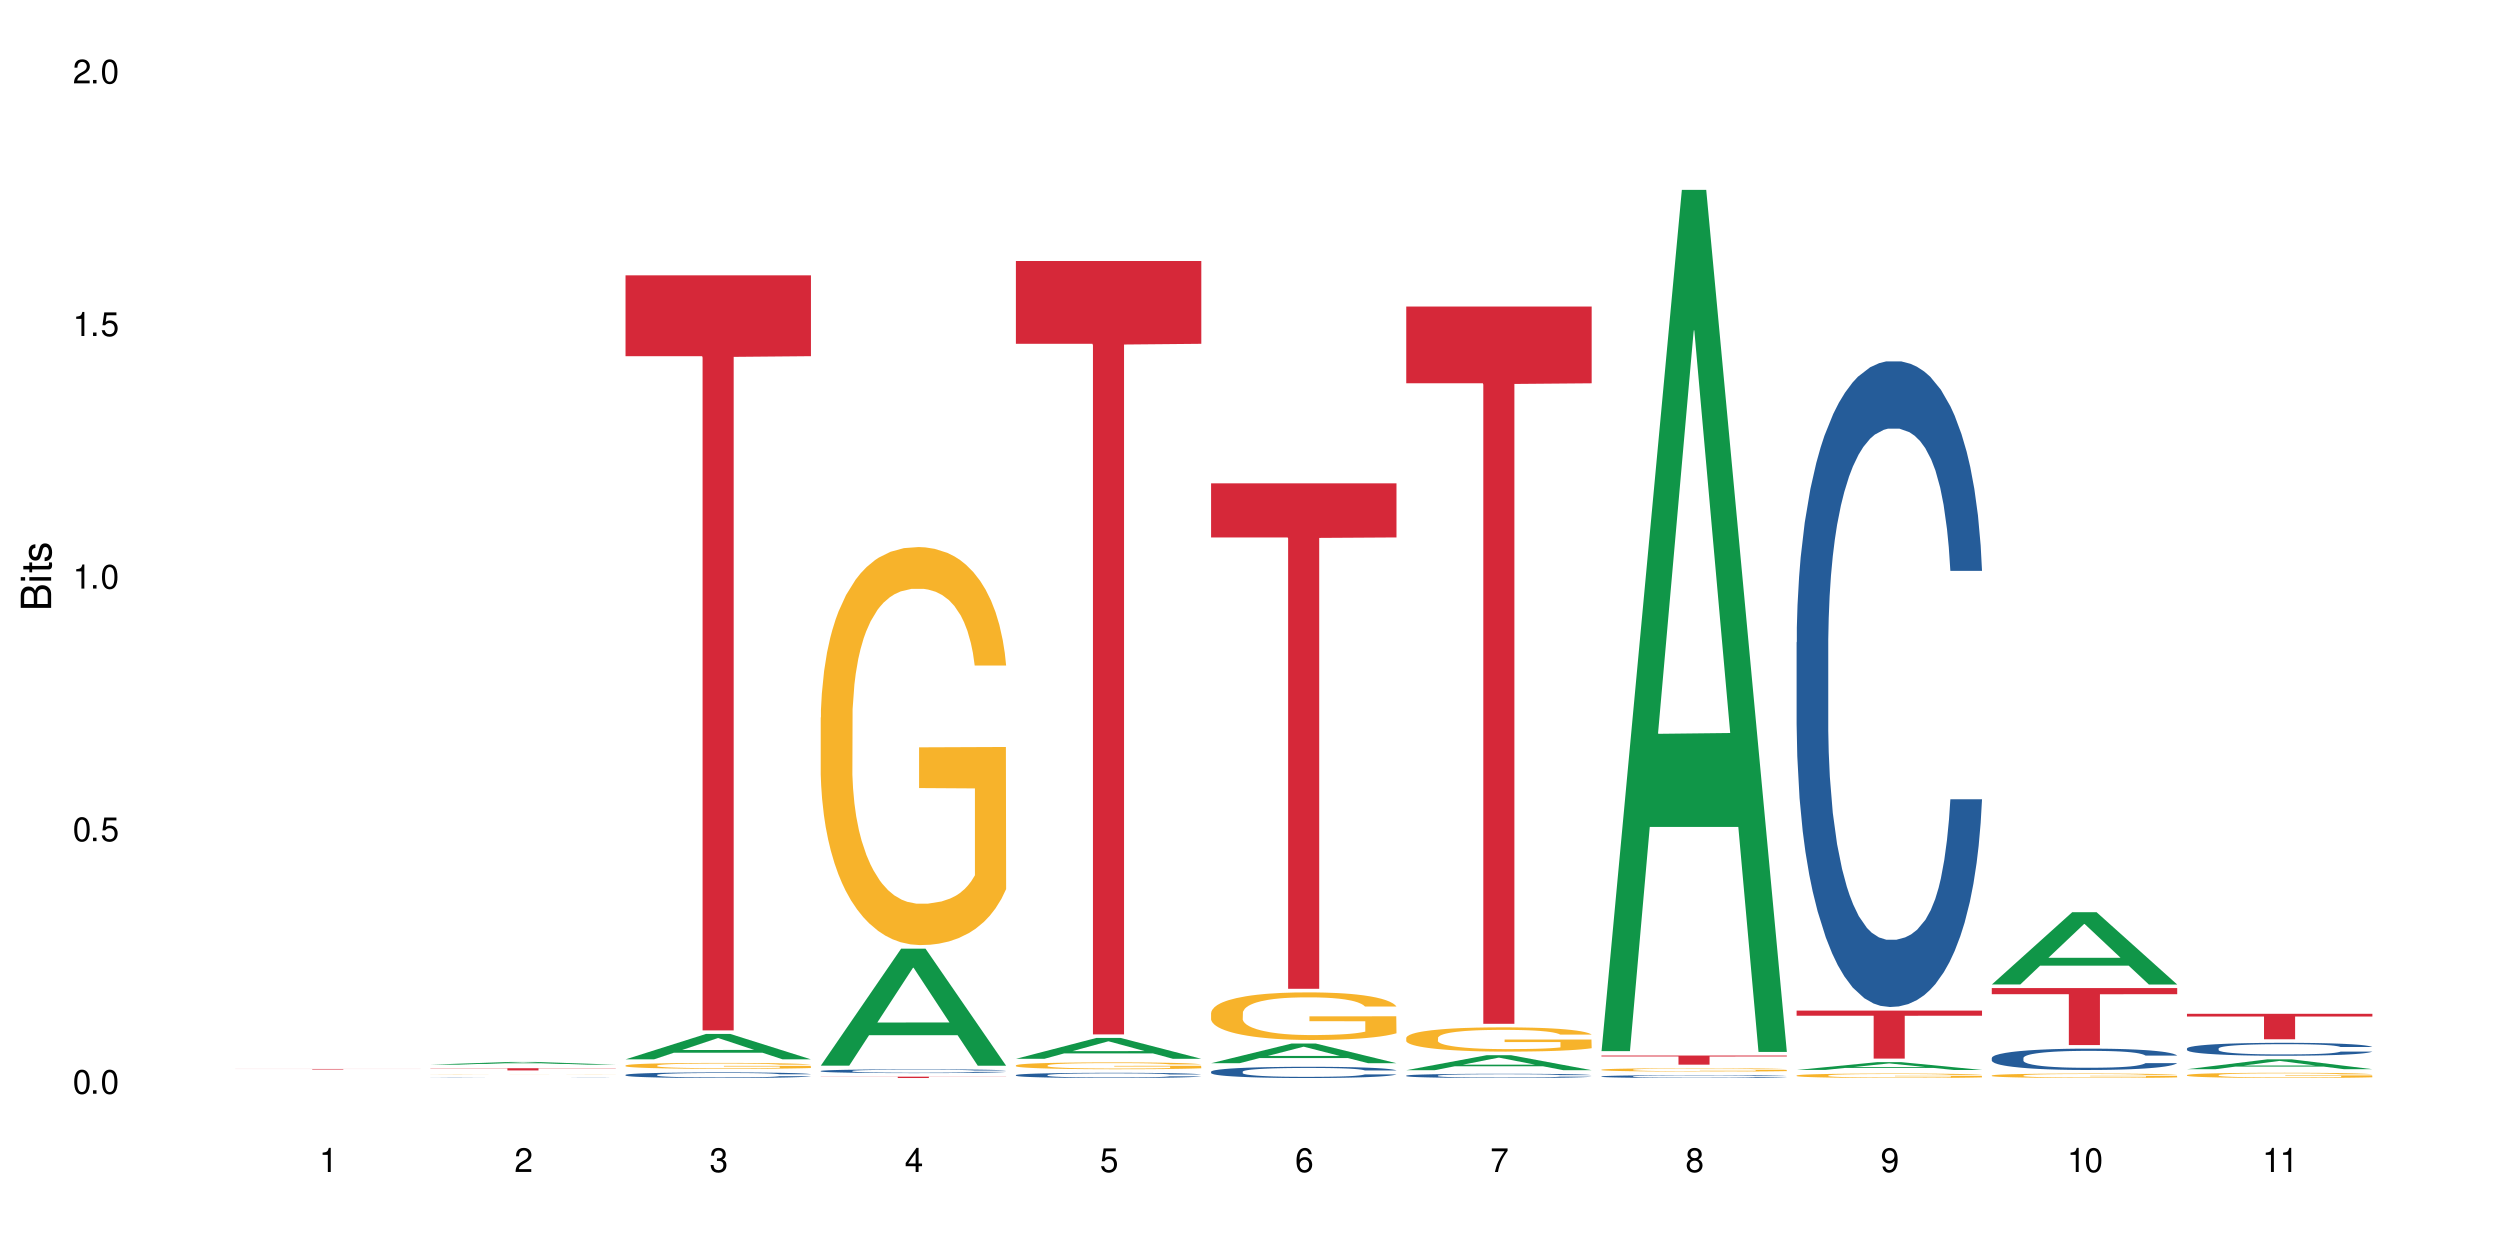 <?xml version="1.0" encoding="UTF-8"?>
<svg xmlns="http://www.w3.org/2000/svg" xmlns:xlink="http://www.w3.org/1999/xlink" width="720" height="360" viewBox="0 0 720 360">
<defs>
<g>
<g id="glyph-0-0">
</g>
<g id="glyph-0-1">
<path d="M 2.641 -6.938 C 2 -6.938 1.422 -6.656 1.078 -6.172 C 0.641 -5.562 0.406 -4.641 0.406 -3.359 C 0.406 -1.016 1.188 0.219 2.641 0.219 C 4.078 0.219 4.859 -1.016 4.859 -3.297 C 4.859 -4.641 4.656 -5.547 4.203 -6.172 C 3.844 -6.656 3.281 -6.938 2.641 -6.938 Z M 2.641 -6.188 C 3.547 -6.188 4 -5.25 4 -3.375 C 4 -1.406 3.562 -0.484 2.625 -0.484 C 1.734 -0.484 1.281 -1.438 1.281 -3.344 C 1.281 -5.25 1.734 -6.188 2.641 -6.188 Z M 2.641 -6.188 "/>
</g>
<g id="glyph-0-2">
<path d="M 1.828 -1 L 0.828 -1 L 0.828 0 L 1.828 0 Z M 1.828 -1 "/>
</g>
<g id="glyph-0-3">
<path d="M 4.562 -6.797 L 1.062 -6.797 L 0.547 -3.094 L 1.328 -3.094 C 1.719 -3.562 2.047 -3.734 2.578 -3.734 C 3.484 -3.734 4.062 -3.109 4.062 -2.094 C 4.062 -1.125 3.484 -0.531 2.578 -0.531 C 1.828 -0.531 1.375 -0.906 1.188 -1.672 L 0.328 -1.672 C 0.453 -1.109 0.547 -0.844 0.75 -0.594 C 1.125 -0.078 1.828 0.219 2.594 0.219 C 3.969 0.219 4.922 -0.781 4.922 -2.219 C 4.922 -3.562 4.031 -4.484 2.719 -4.484 C 2.25 -4.484 1.859 -4.359 1.469 -4.062 L 1.734 -5.969 L 4.562 -5.969 Z M 4.562 -6.797 "/>
</g>
<g id="glyph-0-4">
<path d="M 2.484 -4.938 L 2.484 0 L 3.328 0 L 3.328 -6.938 L 2.766 -6.938 C 2.469 -5.875 2.281 -5.734 0.984 -5.562 L 0.984 -4.938 Z M 2.484 -4.938 "/>
</g>
<g id="glyph-0-5">
<path d="M 4.859 -0.828 L 1.281 -0.828 C 1.359 -1.406 1.672 -1.781 2.5 -2.281 L 3.469 -2.828 C 4.406 -3.344 4.906 -4.062 4.906 -4.906 C 4.906 -5.484 4.672 -6.031 4.266 -6.406 C 3.859 -6.766 3.375 -6.938 2.719 -6.938 C 1.859 -6.938 1.219 -6.625 0.844 -6.031 C 0.609 -5.672 0.5 -5.234 0.484 -4.531 L 1.328 -4.531 C 1.359 -5.016 1.406 -5.281 1.531 -5.516 C 1.75 -5.938 2.188 -6.203 2.703 -6.203 C 3.469 -6.203 4.031 -5.641 4.031 -4.891 C 4.031 -4.344 3.719 -3.859 3.125 -3.516 L 2.234 -3 C 0.812 -2.172 0.406 -1.531 0.328 -0.016 L 4.859 -0.016 Z M 4.859 -0.828 "/>
</g>
<g id="glyph-0-6">
<path d="M 2.125 -3.188 L 2.578 -3.188 C 3.5 -3.188 3.984 -2.766 3.984 -1.922 C 3.984 -1.062 3.469 -0.531 2.594 -0.531 C 1.656 -0.531 1.203 -1 1.156 -2.016 L 0.312 -2.016 C 0.344 -1.453 0.438 -1.094 0.609 -0.781 C 0.953 -0.109 1.625 0.219 2.547 0.219 C 3.953 0.219 4.859 -0.625 4.859 -1.938 C 4.859 -2.828 4.516 -3.297 3.703 -3.594 C 4.344 -3.844 4.656 -4.328 4.656 -5.031 C 4.656 -6.219 3.875 -6.938 2.578 -6.938 C 1.203 -6.938 0.484 -6.172 0.453 -4.703 L 1.297 -4.703 C 1.312 -5.125 1.344 -5.359 1.453 -5.578 C 1.641 -5.969 2.062 -6.203 2.594 -6.203 C 3.344 -6.203 3.797 -5.75 3.797 -5 C 3.797 -4.516 3.609 -4.219 3.25 -4.047 C 3.016 -3.953 2.703 -3.922 2.125 -3.906 Z M 2.125 -3.188 "/>
</g>
<g id="glyph-0-7">
<path d="M 3.141 -1.672 L 3.141 0 L 3.984 0 L 3.984 -1.672 L 4.984 -1.672 L 4.984 -2.438 L 3.984 -2.438 L 3.984 -6.938 L 3.359 -6.938 L 0.266 -2.578 L 0.266 -1.672 Z M 3.141 -2.438 L 1 -2.438 L 3.141 -5.5 Z M 3.141 -2.438 "/>
</g>
<g id="glyph-0-8">
<path d="M 4.781 -5.125 C 4.609 -6.266 3.891 -6.938 2.844 -6.938 C 2.094 -6.938 1.422 -6.578 1.031 -5.953 C 0.594 -5.266 0.406 -4.422 0.406 -3.172 C 0.406 -2 0.578 -1.25 0.984 -0.641 C 1.359 -0.078 1.953 0.219 2.703 0.219 C 3.984 0.219 4.922 -0.75 4.922 -2.094 C 4.922 -3.375 4.062 -4.281 2.844 -4.281 C 2.172 -4.281 1.641 -4.031 1.281 -3.516 C 1.281 -5.234 1.828 -6.188 2.797 -6.188 C 3.391 -6.188 3.797 -5.797 3.938 -5.125 Z M 2.734 -3.531 C 3.547 -3.531 4.062 -2.953 4.062 -2.031 C 4.062 -1.156 3.484 -0.531 2.703 -0.531 C 1.922 -0.531 1.328 -1.188 1.328 -2.078 C 1.328 -2.938 1.906 -3.531 2.734 -3.531 Z M 2.734 -3.531 "/>
</g>
<g id="glyph-0-9">
<path d="M 4.984 -6.797 L 0.438 -6.797 L 0.438 -5.969 L 4.109 -5.969 C 2.5 -3.656 1.828 -2.234 1.328 0 L 2.219 0 C 2.594 -2.172 3.453 -4.047 4.984 -6.094 Z M 4.984 -6.797 "/>
</g>
<g id="glyph-0-10">
<path d="M 3.75 -3.656 C 4.469 -4.094 4.688 -4.438 4.688 -5.078 C 4.688 -6.172 3.844 -6.938 2.641 -6.938 C 1.438 -6.938 0.594 -6.172 0.594 -5.094 C 0.594 -4.438 0.812 -4.094 1.516 -3.656 C 0.734 -3.266 0.359 -2.703 0.359 -1.922 C 0.359 -0.656 1.281 0.219 2.641 0.219 C 3.984 0.219 4.922 -0.656 4.922 -1.922 C 4.922 -2.703 4.531 -3.266 3.75 -3.656 Z M 2.641 -6.188 C 3.359 -6.188 3.812 -5.75 3.812 -5.062 C 3.812 -4.406 3.344 -3.984 2.641 -3.984 C 1.922 -3.984 1.453 -4.406 1.453 -5.078 C 1.453 -5.75 1.922 -6.188 2.641 -6.188 Z M 2.641 -3.266 C 3.484 -3.266 4.062 -2.719 4.062 -1.906 C 4.062 -1.078 3.484 -0.531 2.625 -0.531 C 1.797 -0.531 1.219 -1.094 1.219 -1.906 C 1.219 -2.719 1.781 -3.266 2.641 -3.266 Z M 2.641 -3.266 "/>
</g>
<g id="glyph-0-11">
<path d="M 0.516 -1.578 C 0.672 -0.453 1.406 0.219 2.438 0.219 C 3.188 0.219 3.859 -0.141 4.266 -0.766 C 4.688 -1.453 4.891 -2.297 4.891 -3.547 C 4.891 -4.719 4.703 -5.453 4.312 -6.078 C 3.938 -6.641 3.344 -6.938 2.594 -6.938 C 1.297 -6.938 0.359 -5.969 0.359 -4.625 C 0.359 -3.344 1.234 -2.453 2.453 -2.453 C 3.094 -2.453 3.578 -2.672 4.016 -3.203 C 4 -1.484 3.469 -0.531 2.5 -0.531 C 1.906 -0.531 1.484 -0.906 1.359 -1.578 Z M 2.578 -6.203 C 3.375 -6.203 3.969 -5.531 3.969 -4.641 C 3.969 -3.797 3.391 -3.188 2.547 -3.188 C 1.734 -3.188 1.234 -3.766 1.234 -4.688 C 1.234 -5.562 1.797 -6.203 2.578 -6.203 Z M 2.578 -6.203 "/>
</g>
<g id="glyph-1-0">
</g>
<g id="glyph-1-1">
<path d="M 0 -0.953 L 0 -4.891 C 0 -5.719 -0.234 -6.344 -0.734 -6.797 C -1.188 -7.234 -1.812 -7.469 -2.5 -7.469 C -3.547 -7.469 -4.188 -7 -4.625 -5.875 C -4.984 -6.688 -5.625 -7.094 -6.531 -7.094 C -7.172 -7.094 -7.734 -6.859 -8.141 -6.391 C -8.562 -5.922 -8.75 -5.344 -8.75 -4.5 L -8.75 -0.953 Z M -4.984 -2.062 L -7.766 -2.062 L -7.766 -4.219 C -7.766 -4.844 -7.688 -5.203 -7.453 -5.5 C -7.219 -5.812 -6.859 -5.969 -6.375 -5.969 C -5.891 -5.969 -5.531 -5.812 -5.297 -5.5 C -5.062 -5.203 -4.984 -4.844 -4.984 -4.219 Z M -0.984 -2.062 L -4 -2.062 L -4 -4.781 C -4 -5.766 -3.438 -6.359 -2.484 -6.359 C -1.547 -6.359 -0.984 -5.766 -0.984 -4.781 Z M -0.984 -2.062 "/>
</g>
<g id="glyph-1-2">
<path d="M -6.281 -1.797 L -6.281 -0.797 L 0 -0.797 L 0 -1.797 Z M -8.75 -1.797 L -8.75 -0.797 L -7.484 -0.797 L -7.484 -1.797 Z M -8.75 -1.797 "/>
</g>
<g id="glyph-1-3">
<path d="M -6.281 -3.047 L -6.281 -2.016 L -8.016 -2.016 L -8.016 -1.016 L -6.281 -1.016 L -6.281 -0.172 L -5.469 -0.172 L -5.469 -1.016 L -0.719 -1.016 C -0.078 -1.016 0.281 -1.453 0.281 -2.234 C 0.281 -2.5 0.25 -2.719 0.188 -3.047 L -0.641 -3.047 C -0.609 -2.906 -0.594 -2.766 -0.594 -2.562 C -0.594 -2.141 -0.719 -2.016 -1.156 -2.016 L -5.469 -2.016 L -5.469 -3.047 Z M -6.281 -3.047 "/>
</g>
<g id="glyph-1-4">
<path d="M -4.531 -5.25 C -5.766 -5.25 -6.469 -4.422 -6.469 -2.969 C -6.469 -1.516 -5.719 -0.562 -4.547 -0.562 C -3.562 -0.562 -3.094 -1.062 -2.734 -2.562 L -2.516 -3.484 C -2.344 -4.188 -2.094 -4.469 -1.641 -4.469 C -1.047 -4.469 -0.641 -3.875 -0.641 -3 C -0.641 -2.453 -0.797 -2 -1.062 -1.75 C -1.25 -1.594 -1.422 -1.531 -1.875 -1.469 L -1.875 -0.406 C -0.422 -0.453 0.281 -1.266 0.281 -2.922 C 0.281 -4.5 -0.5 -5.516 -1.719 -5.516 C -2.656 -5.516 -3.172 -4.984 -3.469 -3.734 L -3.703 -2.766 C -3.891 -1.953 -4.156 -1.609 -4.594 -1.609 C -5.188 -1.609 -5.547 -2.125 -5.547 -2.938 C -5.547 -3.75 -5.203 -4.172 -4.531 -4.203 Z M -4.531 -5.25 "/>
</g>
</g>
</defs>
<rect x="-72" y="-36" width="864" height="432" fill="rgb(100%, 100%, 100%)" fill-opacity="1"/>
<path fill-rule="nonzero" fill="rgb(83.922%, 15.686%, 22.353%)" fill-opacity="1" d="M 67.73 307.859 L 121.133 307.859 L 121.133 307.875 L 98.875 307.875 L 98.875 308.016 L 89.922 308.016 L 89.922 307.875 L 67.73 307.875 Z M 67.73 307.859 "/>
<path fill-rule="nonzero" fill="rgb(6.275%, 58.824%, 28.235%)" fill-opacity="1" d="M 123.941 306.621 L 124 306.621 L 147.105 305.832 L 154.125 305.832 L 177.344 306.621 L 169.184 306.621 L 163.367 306.418 L 137.863 306.418 L 132.156 306.621 L 123.941 306.621 L 140.316 306.332 L 161.027 306.332 L 150.699 305.961 L 150.586 305.961 L 150.473 305.965 L 140.258 306.332 L 140.316 306.332 Z M 123.941 306.621 "/>
<path fill-rule="nonzero" fill="rgb(14.51%, 36.078%, 60%)" fill-opacity="1" d="M 123.941 310.434 L 124.008 310.434 L 124.008 310.43 L 124.203 310.43 L 124.66 310.426 L 125.113 310.426 L 126.285 310.422 L 127.914 310.418 L 129.609 310.414 L 131.953 310.414 L 134.492 310.41 L 136.121 310.41 L 137.879 310.406 L 165.492 310.406 L 168.227 310.41 L 171.418 310.41 L 172.914 310.414 L 173.957 310.414 L 175.129 310.418 L 176.172 310.422 L 176.953 310.422 L 177.344 310.426 L 168.227 310.426 L 167.77 310.422 L 167.25 310.422 L 166.273 310.418 L 165.297 310.418 L 163.93 310.414 L 157.938 310.414 L 156.438 310.41 L 146.477 310.41 L 145.109 310.414 L 140.156 310.414 L 139.051 310.418 L 136.707 310.418 L 135.598 310.422 L 134.949 310.422 L 134.363 310.426 L 133.84 310.426 L 133.449 310.43 L 133.191 310.43 L 133.059 310.434 L 133.059 310.441 L 133.191 310.445 L 133.516 310.445 L 134.363 310.449 L 135.598 310.453 L 137.031 310.457 L 140.223 310.457 L 141.852 310.461 L 162.559 310.461 L 163.863 310.457 L 165.492 310.457 L 166.469 310.453 L 167.25 310.453 L 167.836 310.449 L 177.344 310.449 L 176.953 310.449 L 176.367 310.453 L 175.781 310.453 L 174.867 310.457 L 173.828 310.457 L 172.328 310.461 L 171.09 310.461 L 169.465 310.465 L 163.93 310.465 L 162.363 310.469 L 140.094 310.469 L 137.684 310.465 L 134.168 310.465 L 132.344 310.461 L 130 310.461 L 128.566 310.457 L 127.59 310.457 L 126.48 310.453 L 125.699 310.453 L 124.789 310.449 L 124.137 310.445 L 123.941 310.441 Z M 123.941 310.434 "/>
<path fill-rule="nonzero" fill="rgb(96.863%, 70.196%, 16.863%)" fill-opacity="1" d="M 123.941 309.34 L 124.008 309.34 L 124.27 309.336 L 124.918 309.332 L 125.766 309.328 L 126.676 309.328 L 127.266 309.324 L 129.086 309.324 L 131.234 309.32 L 133.973 309.316 L 137.164 309.316 L 139.57 309.312 L 164.125 309.312 L 165.816 309.316 L 169.855 309.316 L 171.418 309.32 L 172.98 309.32 L 174.281 309.324 L 175.391 309.324 L 176.367 309.328 L 176.953 309.328 L 177.344 309.332 L 168.293 309.332 L 167.77 309.328 L 167.184 309.328 L 166.207 309.324 L 164.254 309.324 L 162.43 309.32 L 140.941 309.32 L 140.289 309.324 L 137.031 309.324 L 136.316 309.328 L 135.402 309.328 L 134.754 309.332 L 134.035 309.332 L 133.645 309.336 L 133.125 309.34 L 133.059 309.348 L 133.254 309.352 L 133.645 309.355 L 134.168 309.355 L 134.949 309.359 L 135.73 309.359 L 137.098 309.363 L 139.18 309.363 L 140.941 309.367 L 143.348 309.367 L 145.109 309.371 L 162.887 309.371 L 163.992 309.367 L 168.355 309.367 L 168.355 309.352 L 152.27 309.352 L 152.27 309.344 L 177.277 309.344 L 177.344 309.367 L 175.977 309.371 L 172.656 309.371 L 170.961 309.375 L 160.867 309.375 L 158 309.379 L 146.93 309.379 L 144.652 309.375 L 137.879 309.375 L 136.188 309.371 L 132.668 309.371 L 131.105 309.367 L 129.023 309.367 L 127.914 309.363 L 126.871 309.363 L 126.09 309.359 L 125.375 309.359 L 124.855 309.355 L 124.332 309.352 L 124.074 309.352 L 123.941 309.348 Z M 123.941 309.34 "/>
<path fill-rule="nonzero" fill="rgb(83.922%, 15.686%, 22.353%)" fill-opacity="1" d="M 123.941 307.648 L 177.344 307.648 L 177.344 307.719 L 155.086 307.719 L 155.086 308.285 L 146.133 308.285 L 146.133 307.719 L 123.941 307.719 Z M 123.941 307.648 "/>
<path fill-rule="nonzero" fill="rgb(6.275%, 58.824%, 28.235%)" fill-opacity="1" d="M 180.152 305.086 L 180.211 305.078 L 203.316 297.777 L 210.336 297.777 L 233.555 305.094 L 225.395 305.094 L 219.578 303.184 L 194.074 303.184 L 188.371 305.086 L 180.152 305.086 L 196.527 302.395 L 217.238 302.387 L 206.91 298.973 L 206.797 298.965 L 206.684 298.988 L 196.473 302.387 L 196.527 302.395 Z M 180.152 305.086 "/>
<path fill-rule="nonzero" fill="rgb(14.51%, 36.078%, 60%)" fill-opacity="1" d="M 180.152 309.555 L 180.219 309.555 L 180.219 309.52 L 180.414 309.465 L 180.871 309.391 L 181.324 309.344 L 182.5 309.258 L 184.125 309.172 L 185.82 309.105 L 187.059 309.07 L 188.164 309.039 L 190.703 308.984 L 192.332 308.957 L 194.09 308.93 L 196.238 308.906 L 197.801 308.891 L 201.32 308.867 L 203.922 308.859 L 205.941 308.852 L 210.305 308.852 L 212.91 308.859 L 214.801 308.867 L 216.883 308.879 L 218.641 308.891 L 221.703 308.926 L 224.438 308.965 L 225.676 308.988 L 227.629 309.035 L 229.125 309.078 L 230.168 309.117 L 231.34 309.172 L 232.383 309.238 L 233.164 309.312 L 233.555 309.379 L 224.438 309.379 L 223.98 309.32 L 223.461 309.273 L 222.484 309.211 L 221.508 309.168 L 220.141 309.125 L 218.902 309.098 L 217.207 309.07 L 215.711 309.051 L 214.148 309.039 L 212.648 309.031 L 209.785 309.023 L 205.227 309.023 L 202.688 309.035 L 201.32 309.047 L 199.363 309.066 L 197.996 309.086 L 196.371 309.117 L 195.262 309.141 L 193.895 309.18 L 192.918 309.215 L 191.812 309.262 L 191.16 309.301 L 190.574 309.34 L 190.051 309.391 L 189.66 309.441 L 189.402 309.496 L 189.27 309.551 L 189.27 309.777 L 189.402 309.832 L 189.727 309.895 L 190.574 309.984 L 191.812 310.062 L 193.242 310.125 L 194.609 310.168 L 195.395 310.188 L 196.434 310.211 L 198.062 310.242 L 200.406 310.27 L 201.773 310.281 L 203.859 310.293 L 206.008 310.301 L 208.875 310.301 L 211.414 310.293 L 213.105 310.289 L 214.863 310.277 L 217.273 310.25 L 218.773 310.227 L 220.074 310.199 L 221.051 310.172 L 221.703 310.148 L 222.68 310.102 L 223.461 310.051 L 224.047 310 L 224.438 309.949 L 233.555 309.949 L 233.164 310.008 L 232.578 310.066 L 231.992 310.109 L 231.082 310.16 L 230.039 310.207 L 228.539 310.258 L 227.305 310.293 L 225.676 310.328 L 224.176 310.355 L 222.551 310.383 L 220.141 310.41 L 218.578 310.426 L 216.883 310.441 L 214.863 310.453 L 212.324 310.461 L 209.59 310.469 L 207.051 310.469 L 204.316 310.465 L 202.297 310.461 L 199.625 310.445 L 196.305 310.422 L 193.895 310.391 L 192.008 310.363 L 190.379 310.336 L 188.555 310.293 L 186.211 310.23 L 184.777 310.18 L 183.801 310.137 L 182.695 310.082 L 181.914 310.027 L 181 309.945 L 180.348 309.84 L 180.152 309.762 Z M 180.152 309.555 "/>
<path fill-rule="nonzero" fill="rgb(96.863%, 70.196%, 16.863%)" fill-opacity="1" d="M 180.152 306.852 L 180.219 306.848 L 180.219 306.816 L 180.48 306.746 L 181.129 306.652 L 181.977 306.57 L 182.891 306.508 L 183.477 306.477 L 184.453 306.43 L 185.297 306.395 L 187.449 306.324 L 190.184 306.262 L 191.68 306.23 L 193.375 306.207 L 195.785 306.176 L 196.891 306.164 L 200.277 306.141 L 204.121 306.125 L 208.352 306.121 L 210.305 306.121 L 212.977 306.129 L 216.621 306.145 L 218.707 306.16 L 220.336 306.176 L 222.027 306.195 L 224.113 306.227 L 226.066 306.266 L 227.629 306.301 L 229.191 306.348 L 230.492 306.398 L 231.602 306.453 L 232.578 306.52 L 233.164 306.574 L 233.555 306.629 L 224.504 306.629 L 223.98 306.574 L 223.395 306.531 L 222.418 306.48 L 221.441 306.441 L 220.465 306.414 L 218.641 306.371 L 217.078 306.348 L 215.125 306.324 L 213.238 306.312 L 211.086 306.301 L 206.332 306.301 L 203.207 306.309 L 201.383 306.324 L 200.082 306.336 L 198.258 306.359 L 197.152 306.379 L 196.5 306.391 L 194.547 306.438 L 193.242 306.48 L 192.527 306.512 L 191.617 306.559 L 190.965 306.602 L 190.246 306.664 L 189.855 306.707 L 189.336 306.816 L 189.27 307.094 L 189.465 307.156 L 189.855 307.219 L 190.379 307.273 L 191.16 307.332 L 191.941 307.379 L 193.309 307.441 L 194.48 307.48 L 195.395 307.508 L 197.152 307.547 L 197.867 307.562 L 199.562 307.59 L 201.32 307.613 L 203.469 307.633 L 205.098 307.641 L 207.699 307.648 L 211.023 307.648 L 214.93 307.641 L 217.402 307.625 L 219.098 307.613 L 220.203 307.602 L 221.57 307.586 L 222.551 307.57 L 223.461 307.555 L 224.566 307.527 L 224.566 307.156 L 208.484 307.152 L 208.484 306.977 L 233.488 306.977 L 233.555 307.586 L 232.188 307.629 L 230.492 307.668 L 228.867 307.699 L 227.172 307.727 L 224.762 307.758 L 222.809 307.773 L 219.812 307.797 L 217.078 307.809 L 214.215 307.82 L 211.672 307.824 L 206.008 307.824 L 203.141 307.812 L 200.863 307.801 L 198.777 307.785 L 196.695 307.766 L 194.09 307.734 L 192.398 307.707 L 190.641 307.672 L 188.879 307.633 L 187.316 307.594 L 186.277 307.559 L 185.234 307.523 L 184.125 307.477 L 183.086 307.422 L 182.305 307.375 L 181.586 307.32 L 181.066 307.27 L 180.543 307.199 L 180.285 307.141 L 180.152 307.094 Z M 180.152 306.852 "/>
<path fill-rule="nonzero" fill="rgb(83.922%, 15.686%, 22.353%)" fill-opacity="1" d="M 180.152 79.301 L 233.555 79.301 L 233.555 102.578 L 211.301 102.781 L 211.301 296.75 L 202.344 296.75 L 202.344 102.988 L 202.215 102.578 L 180.152 102.578 Z M 180.152 79.301 "/>
<path fill-rule="nonzero" fill="rgb(6.275%, 58.824%, 28.235%)" fill-opacity="1" d="M 236.367 306.906 L 236.422 306.875 L 259.527 273.215 L 266.547 273.215 L 289.766 306.938 L 281.609 306.938 L 275.789 298.137 L 250.285 298.137 L 244.582 306.906 L 236.367 306.906 L 252.738 294.492 L 273.449 294.461 L 263.121 278.727 L 263.008 278.695 L 262.895 278.789 L 252.684 294.461 L 252.738 294.492 Z M 236.367 306.906 "/>
<path fill-rule="nonzero" fill="rgb(14.51%, 36.078%, 60%)" fill-opacity="1" d="M 236.367 308.438 L 236.43 308.438 L 236.43 308.414 L 236.625 308.375 L 237.082 308.328 L 237.539 308.297 L 238.711 308.234 L 240.34 308.18 L 242.031 308.137 L 243.27 308.109 L 244.375 308.09 L 246.914 308.055 L 248.543 308.035 L 250.301 308.016 L 252.449 308 L 254.016 307.992 L 257.531 307.973 L 260.137 307.969 L 262.152 307.965 L 266.516 307.965 L 269.121 307.969 L 271.012 307.973 L 273.094 307.98 L 274.852 307.992 L 277.914 308.012 L 280.648 308.039 L 281.887 308.055 L 283.84 308.086 L 285.34 308.117 L 286.379 308.145 L 287.551 308.18 L 288.594 308.223 L 289.375 308.273 L 289.766 308.316 L 280.648 308.316 L 280.191 308.277 L 279.672 308.246 L 278.695 308.207 L 277.719 308.176 L 276.352 308.148 L 275.113 308.129 L 273.422 308.109 L 271.922 308.098 L 270.359 308.09 L 268.863 308.082 L 265.996 308.078 L 261.438 308.078 L 258.898 308.09 L 257.531 308.094 L 255.578 308.109 L 254.211 308.121 L 252.582 308.141 L 251.473 308.16 L 250.105 308.184 L 249.129 308.207 L 248.023 308.238 L 247.371 308.266 L 246.785 308.293 L 246.266 308.324 L 245.875 308.359 L 245.613 308.398 L 245.484 308.434 L 245.484 308.586 L 245.613 308.625 L 245.938 308.664 L 246.785 308.727 L 248.023 308.777 L 249.457 308.82 L 250.824 308.852 L 251.605 308.863 L 252.645 308.879 L 254.273 308.898 L 256.617 308.918 L 257.984 308.93 L 260.07 308.938 L 262.219 308.941 L 265.086 308.941 L 267.625 308.938 L 269.316 308.93 L 271.074 308.922 L 273.484 308.906 L 274.984 308.891 L 276.285 308.871 L 277.262 308.852 L 277.914 308.836 L 278.891 308.805 L 279.672 308.773 L 280.258 308.738 L 280.648 308.703 L 289.766 308.703 L 289.375 308.742 L 288.789 308.781 L 288.203 308.809 L 287.293 308.844 L 286.25 308.875 L 284.75 308.91 L 283.516 308.934 L 281.887 308.957 L 280.387 308.977 L 278.762 308.996 L 276.352 309.016 L 274.789 309.023 L 273.094 309.035 L 271.074 309.043 L 268.535 309.047 L 265.801 309.051 L 263.262 309.055 L 260.527 309.051 L 258.508 309.047 L 255.836 309.039 L 252.516 309.02 L 250.105 309 L 248.219 308.984 L 246.59 308.961 L 244.766 308.938 L 242.422 308.891 L 240.988 308.859 L 240.012 308.832 L 238.906 308.793 L 238.125 308.758 L 237.211 308.699 L 236.562 308.629 L 236.367 308.574 Z M 236.367 308.438 "/>
<path fill-rule="nonzero" fill="rgb(96.863%, 70.196%, 16.863%)" fill-opacity="1" d="M 236.367 206.648 L 236.43 206.543 L 236.43 204.449 L 236.691 199.738 L 237.344 193.246 L 238.188 187.906 L 239.102 183.719 L 239.688 181.52 L 240.664 178.379 L 241.512 176.078 L 243.66 171.367 L 246.395 166.969 L 247.891 165.082 L 249.586 163.305 L 251.996 161.316 L 253.102 160.582 L 256.488 158.906 L 260.332 157.859 L 264.562 157.547 L 266.516 157.648 L 269.188 158.07 L 272.836 159.219 L 274.918 160.266 L 276.547 161.316 L 278.238 162.676 L 280.324 164.77 L 282.277 167.281 L 283.84 169.797 L 285.402 172.938 L 286.707 176.285 L 287.812 179.949 L 288.789 184.348 L 289.375 188.012 L 289.766 191.676 L 280.715 191.676 L 280.191 188.012 L 279.605 185.188 L 278.629 181.73 L 277.652 179.219 L 276.676 177.23 L 274.852 174.508 L 273.289 172.832 L 271.336 171.367 L 269.449 170.422 L 267.301 169.797 L 265.996 169.586 L 262.543 169.586 L 259.418 170.32 L 257.594 171.156 L 256.293 171.992 L 254.469 173.562 L 253.363 174.82 L 252.711 175.656 L 250.758 178.902 L 249.457 181.836 L 248.738 183.824 L 247.828 186.965 L 247.176 189.793 L 246.461 193.98 L 246.07 197.121 L 245.547 204.242 L 245.484 223.086 L 245.68 227.066 L 246.07 231.355 L 246.59 235.125 L 247.371 239.105 L 248.152 242.141 L 249.52 246.223 L 250.691 248.945 L 251.605 250.727 L 253.363 253.555 L 254.078 254.496 L 255.773 256.379 L 257.531 257.848 L 259.68 259.102 L 261.309 259.73 L 263.914 260.254 L 267.234 260.254 L 271.141 259.625 L 273.617 258.789 L 275.309 257.949 L 276.418 257.219 L 277.785 256.066 L 278.762 255.02 L 279.672 253.867 L 280.781 252.086 L 280.781 227.066 L 264.695 226.961 L 264.695 215.234 L 289.699 215.129 L 289.766 256.066 L 288.398 258.895 L 286.707 261.613 L 285.078 263.707 L 283.383 265.488 L 280.977 267.477 L 279.02 268.734 L 276.023 270.199 L 273.289 271.141 L 270.426 271.77 L 267.887 272.086 L 264.891 272.188 L 262.219 271.98 L 259.355 271.352 L 257.074 270.516 L 254.992 269.469 L 252.906 268.105 L 250.301 265.906 L 248.609 264.129 L 246.852 261.93 L 245.094 259.312 L 243.527 256.484 L 242.488 254.285 L 241.445 251.773 L 240.34 248.633 L 239.297 245.074 L 238.516 241.828 L 237.797 238.164 L 237.277 234.707 L 236.758 229.996 L 236.496 226.227 L 236.367 222.98 Z M 236.367 206.648 "/>
<path fill-rule="nonzero" fill="rgb(83.922%, 15.686%, 22.353%)" fill-opacity="1" d="M 236.367 310.082 L 289.766 310.082 L 289.766 310.121 L 267.512 310.121 L 267.512 310.469 L 258.555 310.469 L 258.555 310.121 L 236.367 310.121 Z M 236.367 310.082 "/>
<path fill-rule="nonzero" fill="rgb(6.275%, 58.824%, 28.235%)" fill-opacity="1" d="M 292.578 304.934 L 292.633 304.93 L 315.738 298.93 L 322.758 298.93 L 345.977 304.938 L 337.82 304.938 L 332 303.371 L 306.496 303.371 L 300.793 304.934 L 292.578 304.934 L 308.949 302.723 L 329.66 302.715 L 319.336 299.914 L 319.219 299.906 L 319.105 299.922 L 308.895 302.715 L 308.949 302.723 Z M 292.578 304.934 "/>
<path fill-rule="nonzero" fill="rgb(14.51%, 36.078%, 60%)" fill-opacity="1" d="M 292.578 309.621 L 292.641 309.621 L 292.641 309.586 L 292.836 309.535 L 293.293 309.469 L 293.75 309.422 L 294.922 309.344 L 296.551 309.266 L 298.242 309.203 L 299.48 309.168 L 300.586 309.141 L 303.125 309.09 L 304.754 309.062 L 306.512 309.039 L 308.664 309.016 L 310.227 309.004 L 313.742 308.98 L 316.348 308.973 L 318.367 308.969 L 322.73 308.969 L 325.332 308.973 L 327.223 308.98 L 329.305 308.992 L 331.066 309.004 L 334.125 309.035 L 336.859 309.07 L 338.098 309.094 L 340.051 309.137 L 341.551 309.176 L 342.59 309.215 L 343.762 309.266 L 344.805 309.324 L 345.586 309.395 L 345.977 309.453 L 336.859 309.453 L 336.406 309.398 L 335.883 309.359 L 334.906 309.301 L 333.93 309.262 L 332.562 309.223 L 331.324 309.195 L 329.633 309.168 L 328.133 309.152 L 326.57 309.141 L 325.074 309.133 L 322.207 309.125 L 317.648 309.125 L 315.109 309.137 L 313.742 309.148 L 311.789 309.168 L 310.422 309.184 L 308.793 309.211 L 307.684 309.234 L 306.316 309.27 L 305.34 309.301 L 304.234 309.348 L 303.582 309.383 L 302.996 309.422 L 302.477 309.465 L 302.086 309.516 L 301.824 309.566 L 301.695 309.613 L 301.695 309.828 L 301.824 309.875 L 302.148 309.934 L 302.996 310.016 L 304.234 310.09 L 305.668 310.148 L 307.035 310.188 L 307.816 310.207 L 308.859 310.23 L 310.484 310.258 L 312.832 310.285 L 314.199 310.297 L 316.281 310.309 L 318.43 310.312 L 321.297 310.312 L 323.836 310.309 L 325.527 310.301 L 327.289 310.289 L 329.695 310.266 L 331.195 310.242 L 332.496 310.219 L 333.473 310.191 L 334.125 310.168 L 335.102 310.129 L 335.883 310.082 L 336.469 310.031 L 336.859 309.984 L 345.977 309.984 L 345.586 310.039 L 345 310.094 L 344.414 310.133 L 343.504 310.184 L 342.461 310.227 L 340.965 310.273 L 339.727 310.305 L 338.098 310.34 L 336.602 310.363 L 334.973 310.387 L 332.562 310.414 L 331 310.43 L 329.305 310.441 L 327.289 310.453 L 324.746 310.461 L 322.012 310.469 L 319.473 310.469 L 316.738 310.465 L 314.719 310.461 L 312.047 310.449 L 308.727 310.422 L 306.316 310.398 L 304.43 310.371 L 302.801 310.344 L 300.977 310.309 L 298.633 310.246 L 297.199 310.199 L 296.223 310.16 L 295.117 310.109 L 294.336 310.059 L 293.422 309.984 L 292.773 309.887 L 292.578 309.809 Z M 292.578 309.621 "/>
<path fill-rule="nonzero" fill="rgb(96.863%, 70.196%, 16.863%)" fill-opacity="1" d="M 292.578 306.812 L 292.641 306.809 L 292.641 306.773 L 292.902 306.691 L 293.555 306.582 L 294.398 306.488 L 295.312 306.418 L 295.898 306.379 L 296.875 306.324 L 297.723 306.285 L 299.871 306.203 L 302.605 306.129 L 304.105 306.098 L 305.797 306.066 L 308.207 306.031 L 309.312 306.02 L 312.699 305.988 L 316.543 305.973 L 320.773 305.965 L 322.73 305.969 L 325.398 305.977 L 329.047 305.996 L 331.129 306.012 L 332.758 306.031 L 334.449 306.055 L 336.535 306.09 L 338.488 306.133 L 340.051 306.176 L 341.613 306.23 L 342.918 306.289 L 344.023 306.352 L 345 306.43 L 345.586 306.492 L 345.977 306.555 L 336.926 306.555 L 336.406 306.492 L 335.82 306.441 L 334.84 306.383 L 333.863 306.34 L 332.887 306.305 L 331.066 306.258 L 329.5 306.23 L 327.547 306.203 L 325.66 306.188 L 323.512 306.176 L 318.758 306.176 L 315.629 306.188 L 313.809 306.199 L 312.504 306.215 L 310.68 306.242 L 309.574 306.266 L 308.922 306.277 L 306.969 306.336 L 305.668 306.387 L 304.949 306.418 L 304.039 306.473 L 303.387 306.523 L 302.672 306.594 L 302.281 306.648 L 301.758 306.77 L 301.695 307.094 L 301.891 307.164 L 302.281 307.238 L 302.801 307.301 L 303.582 307.371 L 304.363 307.422 L 305.73 307.492 L 306.902 307.539 L 307.816 307.57 L 309.574 307.621 L 310.289 307.637 L 311.984 307.668 L 313.742 307.695 L 315.891 307.715 L 317.52 307.727 L 320.125 307.734 L 323.445 307.734 L 327.352 307.723 L 329.828 307.711 L 331.52 307.695 L 332.629 307.684 L 333.996 307.664 L 334.973 307.645 L 335.883 307.625 L 336.992 307.594 L 336.992 307.164 L 320.906 307.16 L 320.906 306.961 L 345.914 306.957 L 345.977 307.664 L 344.609 307.711 L 342.918 307.758 L 341.289 307.793 L 339.598 307.824 L 337.188 307.859 L 335.234 307.883 L 332.238 307.906 L 329.5 307.922 L 326.637 307.934 L 324.098 307.938 L 321.102 307.941 L 318.43 307.938 L 315.566 307.926 L 313.285 307.91 L 311.203 307.895 L 309.117 307.871 L 306.512 307.832 L 304.82 307.801 L 303.062 307.766 L 301.305 307.719 L 299.742 307.672 L 298.699 307.633 L 297.656 307.59 L 296.551 307.535 L 295.508 307.473 L 294.727 307.418 L 294.008 307.355 L 293.488 307.297 L 292.969 307.215 L 292.707 307.148 L 292.578 307.094 Z M 292.578 306.812 "/>
<path fill-rule="nonzero" fill="rgb(83.922%, 15.686%, 22.353%)" fill-opacity="1" d="M 292.578 75.172 L 345.977 75.172 L 345.977 99.016 L 323.723 99.223 L 323.723 297.902 L 314.77 297.902 L 314.77 99.434 L 314.637 99.016 L 292.578 99.016 Z M 292.578 75.172 "/>
<path fill-rule="nonzero" fill="rgb(6.275%, 58.824%, 28.235%)" fill-opacity="1" d="M 348.789 306.203 L 348.844 306.195 L 371.953 300.543 L 378.969 300.543 L 402.188 306.207 L 394.031 306.207 L 388.211 304.73 L 362.711 304.73 L 357.004 306.203 L 348.789 306.203 L 365.164 304.117 L 385.871 304.113 L 375.547 301.469 L 375.434 301.465 L 375.316 301.48 L 365.105 304.113 L 365.164 304.117 Z M 348.789 306.203 "/>
<path fill-rule="nonzero" fill="rgb(14.51%, 36.078%, 60%)" fill-opacity="1" d="M 348.789 308.641 L 348.852 308.641 L 348.852 308.566 L 349.051 308.457 L 349.504 308.312 L 349.961 308.215 L 351.133 308.043 L 352.762 307.875 L 354.453 307.742 L 355.691 307.668 L 356.797 307.605 L 359.34 307.496 L 360.965 307.441 L 362.727 307.391 L 364.875 307.34 L 366.438 307.312 L 369.953 307.266 L 372.559 307.242 L 374.578 307.234 L 378.941 307.234 L 381.547 307.246 L 383.434 307.262 L 385.52 307.285 L 387.277 307.312 L 390.336 307.375 L 393.07 307.461 L 394.309 307.508 L 396.262 307.598 L 397.762 307.688 L 398.805 307.766 L 399.977 307.875 L 401.016 308.008 L 401.797 308.156 L 402.188 308.285 L 393.07 308.285 L 392.617 308.164 L 392.094 308.074 L 391.117 307.953 L 390.141 307.867 L 388.773 307.781 L 387.535 307.727 L 385.844 307.668 L 384.344 307.633 L 382.781 307.605 L 381.285 307.59 L 378.418 307.57 L 375.098 307.57 L 373.859 307.578 L 371.32 307.602 L 369.953 307.621 L 368 307.664 L 366.633 307.703 L 365.004 307.762 L 363.898 307.812 L 362.531 307.887 L 361.551 307.957 L 360.445 308.055 L 359.793 308.129 L 359.207 308.211 L 358.688 308.309 L 358.297 308.41 L 358.035 308.52 L 357.906 308.629 L 357.906 309.086 L 358.035 309.191 L 358.363 309.316 L 359.207 309.496 L 360.445 309.652 L 361.879 309.777 L 363.246 309.867 L 364.027 309.906 L 365.07 309.953 L 366.695 310.016 L 369.043 310.074 L 370.41 310.098 L 372.492 310.121 L 374.641 310.133 L 377.508 310.133 L 380.047 310.121 L 381.742 310.105 L 383.5 310.082 L 385.91 310.031 L 387.406 309.984 L 388.707 309.93 L 389.688 309.871 L 390.336 309.824 L 391.312 309.734 L 392.094 309.633 L 392.68 309.527 L 393.07 309.43 L 402.188 309.43 L 401.797 309.547 L 401.211 309.66 L 400.625 309.746 L 399.715 309.852 L 398.672 309.941 L 397.176 310.047 L 395.938 310.113 L 394.309 310.188 L 392.812 310.246 L 391.184 310.293 L 388.773 310.355 L 387.211 310.383 L 385.52 310.41 L 383.5 310.434 L 380.961 310.453 L 378.223 310.465 L 375.684 310.469 L 372.949 310.465 L 370.93 310.453 L 368.262 310.426 L 364.938 310.371 L 362.531 310.316 L 360.641 310.258 L 359.012 310.199 L 357.188 310.121 L 354.844 309.988 L 353.41 309.891 L 352.434 309.809 L 351.328 309.691 L 350.547 309.59 L 349.637 309.422 L 348.984 309.211 L 348.789 309.051 Z M 348.789 308.641 "/>
<path fill-rule="nonzero" fill="rgb(96.863%, 70.196%, 16.863%)" fill-opacity="1" d="M 348.789 291.676 L 348.852 291.664 L 348.852 291.414 L 349.113 290.852 L 349.766 290.074 L 350.613 289.434 L 351.523 288.934 L 352.109 288.672 L 353.086 288.297 L 353.934 288.02 L 356.082 287.457 L 358.816 286.93 L 360.316 286.703 L 362.008 286.492 L 364.418 286.254 L 365.523 286.168 L 368.91 285.965 L 372.754 285.84 L 376.988 285.805 L 378.941 285.816 L 381.609 285.867 L 385.258 286.004 L 387.34 286.129 L 388.969 286.254 L 390.664 286.418 L 392.746 286.668 L 394.699 286.969 L 396.262 287.27 L 397.824 287.645 L 399.129 288.047 L 400.234 288.484 L 401.211 289.008 L 401.797 289.449 L 402.188 289.887 L 393.137 289.887 L 392.617 289.449 L 392.031 289.109 L 391.055 288.695 L 390.078 288.395 L 389.098 288.156 L 387.277 287.832 L 385.715 287.633 L 383.758 287.457 L 381.871 287.344 L 379.723 287.27 L 378.418 287.242 L 374.969 287.242 L 371.844 287.332 L 370.02 287.43 L 368.715 287.531 L 366.891 287.719 L 365.785 287.871 L 365.133 287.969 L 363.18 288.359 L 361.879 288.707 L 361.16 288.945 L 360.25 289.324 L 359.598 289.66 L 358.883 290.16 L 358.492 290.539 L 357.969 291.391 L 357.906 293.645 L 358.102 294.121 L 358.492 294.633 L 359.012 295.082 L 359.793 295.559 L 360.574 295.922 L 361.941 296.41 L 363.117 296.738 L 364.027 296.949 L 365.785 297.289 L 366.5 297.402 L 368.195 297.625 L 369.953 297.801 L 372.102 297.953 L 373.73 298.027 L 376.336 298.09 L 379.656 298.09 L 383.562 298.016 L 386.039 297.914 L 387.73 297.812 L 388.84 297.727 L 390.207 297.59 L 391.184 297.465 L 392.094 297.324 L 393.203 297.113 L 393.203 294.121 L 377.117 294.105 L 377.117 292.703 L 402.125 292.691 L 402.188 297.59 L 400.82 297.926 L 399.129 298.254 L 397.5 298.504 L 395.809 298.715 L 393.398 298.953 L 391.445 299.105 L 388.449 299.281 L 385.715 299.391 L 382.848 299.469 L 380.309 299.504 L 377.312 299.516 L 374.641 299.492 L 371.777 299.418 L 369.496 299.316 L 367.414 299.191 L 365.328 299.027 L 362.727 298.766 L 361.031 298.555 L 359.273 298.289 L 357.516 297.977 L 355.953 297.641 L 354.91 297.375 L 353.867 297.074 L 352.762 296.699 L 351.719 296.273 L 350.938 295.887 L 350.223 295.445 L 349.699 295.035 L 349.18 294.469 L 348.918 294.02 L 348.789 293.633 Z M 348.789 291.676 "/>
<path fill-rule="nonzero" fill="rgb(83.922%, 15.686%, 22.353%)" fill-opacity="1" d="M 348.789 139.195 L 402.188 139.195 L 402.188 154.781 L 379.934 154.918 L 379.934 284.777 L 370.98 284.777 L 370.98 155.055 L 370.848 154.781 L 348.789 154.781 Z M 348.789 139.195 "/>
<path fill-rule="nonzero" fill="rgb(6.275%, 58.824%, 28.235%)" fill-opacity="1" d="M 405 308.215 L 405.059 308.211 L 428.164 303.898 L 435.18 303.898 L 458.402 308.219 L 450.242 308.219 L 444.422 307.094 L 418.922 307.094 L 413.215 308.215 L 405 308.215 L 421.375 306.625 L 442.082 306.621 L 431.758 304.605 L 431.645 304.602 L 431.527 304.613 L 421.316 306.621 L 421.375 306.625 Z M 405 308.215 "/>
<path fill-rule="nonzero" fill="rgb(14.51%, 36.078%, 60%)" fill-opacity="1" d="M 405 309.777 L 405.066 309.777 L 405.066 309.75 L 405.262 309.707 L 405.715 309.656 L 406.172 309.617 L 407.344 309.551 L 408.973 309.488 L 410.664 309.441 L 411.902 309.41 L 413.012 309.387 L 415.551 309.348 L 417.18 309.324 L 418.938 309.309 L 421.086 309.289 L 422.648 309.277 L 426.164 309.258 L 428.77 309.25 L 430.789 309.246 L 435.152 309.246 L 437.758 309.254 L 439.645 309.258 L 441.73 309.266 L 443.488 309.277 L 446.547 309.301 L 449.285 309.332 L 450.52 309.352 L 452.473 309.387 L 453.973 309.418 L 455.016 309.449 L 456.188 309.488 L 457.227 309.539 L 458.012 309.598 L 458.402 309.645 L 449.285 309.645 L 448.828 309.598 L 448.309 309.566 L 447.328 309.52 L 446.352 309.488 L 444.984 309.453 L 443.746 309.434 L 442.055 309.41 L 440.559 309.398 L 438.992 309.387 L 437.496 309.383 L 434.629 309.375 L 431.309 309.375 L 430.07 309.379 L 427.531 309.387 L 426.164 309.395 L 424.211 309.41 L 422.844 309.426 L 421.215 309.445 L 420.109 309.465 L 418.742 309.496 L 417.766 309.52 L 416.656 309.559 L 416.004 309.586 L 415.418 309.617 L 414.898 309.652 L 414.508 309.691 L 414.246 309.734 L 414.117 309.773 L 414.117 309.945 L 414.246 309.988 L 414.574 310.035 L 415.418 310.102 L 416.656 310.16 L 418.09 310.207 L 419.457 310.242 L 420.238 310.258 L 421.281 310.273 L 422.91 310.297 L 425.254 310.32 L 426.621 310.328 L 428.703 310.336 L 430.855 310.34 L 433.719 310.34 L 436.258 310.336 L 437.953 310.332 L 439.711 310.324 L 442.121 310.305 L 443.617 310.285 L 444.922 310.266 L 445.898 310.242 L 446.547 310.227 L 447.523 310.191 L 448.309 310.152 L 448.895 310.113 L 449.285 310.074 L 458.402 310.074 L 458.012 310.121 L 457.426 310.164 L 456.836 310.195 L 455.926 310.234 L 454.883 310.27 L 453.387 310.309 L 452.148 310.336 L 450.52 310.363 L 449.023 310.383 L 447.395 310.402 L 444.984 310.426 L 443.422 310.438 L 441.73 310.445 L 439.711 310.457 L 437.172 310.465 L 434.434 310.469 L 429.16 310.469 L 427.141 310.461 L 424.473 310.453 L 421.148 310.434 L 418.742 310.41 L 416.852 310.391 L 415.223 310.367 L 413.402 310.336 L 411.055 310.289 L 409.625 310.25 L 408.648 310.219 L 407.539 310.176 L 406.758 310.137 L 405.848 310.074 L 405.195 309.996 L 405 309.934 Z M 405 309.777 "/>
<path fill-rule="nonzero" fill="rgb(96.863%, 70.196%, 16.863%)" fill-opacity="1" d="M 405 298.871 L 405.066 298.863 L 405.066 298.734 L 405.324 298.449 L 405.977 298.051 L 406.824 297.727 L 407.734 297.469 L 408.32 297.336 L 409.297 297.145 L 410.145 297.004 L 412.293 296.715 L 415.027 296.449 L 416.527 296.332 L 418.219 296.223 L 420.629 296.102 L 421.738 296.059 L 425.121 295.957 L 428.965 295.891 L 433.199 295.871 L 435.152 295.879 L 437.82 295.906 L 441.469 295.977 L 443.551 296.039 L 445.18 296.102 L 446.875 296.188 L 448.957 296.312 L 450.91 296.469 L 452.473 296.621 L 454.039 296.812 L 455.34 297.016 L 456.445 297.242 L 457.426 297.508 L 458.012 297.734 L 458.402 297.957 L 449.348 297.957 L 448.828 297.734 L 448.242 297.559 L 447.266 297.348 L 446.289 297.195 L 445.312 297.074 L 443.488 296.91 L 441.926 296.805 L 439.973 296.715 L 438.082 296.66 L 435.934 296.621 L 434.629 296.609 L 431.18 296.609 L 428.055 296.652 L 426.23 296.703 L 424.926 296.754 L 423.105 296.852 L 421.996 296.926 L 421.348 296.98 L 419.391 297.176 L 418.09 297.355 L 417.375 297.477 L 416.461 297.668 L 415.809 297.84 L 415.094 298.098 L 414.703 298.289 L 414.184 298.723 L 414.117 299.875 L 414.312 300.117 L 414.703 300.379 L 415.223 300.609 L 416.004 300.852 L 416.785 301.035 L 418.156 301.285 L 419.328 301.453 L 420.238 301.559 L 421.996 301.734 L 422.715 301.789 L 424.406 301.906 L 426.164 301.996 L 428.312 302.07 L 429.941 302.109 L 432.547 302.141 L 435.867 302.141 L 439.777 302.102 L 442.25 302.051 L 443.945 302 L 445.051 301.957 L 446.418 301.887 L 447.395 301.824 L 448.309 301.754 L 449.414 301.645 L 449.414 300.117 L 433.328 300.109 L 433.328 299.395 L 458.336 299.387 L 458.402 301.887 L 457.031 302.059 L 455.34 302.227 L 453.711 302.352 L 452.02 302.461 L 449.609 302.582 L 447.656 302.66 L 444.66 302.75 L 441.926 302.805 L 439.059 302.844 L 436.52 302.863 L 433.523 302.871 L 430.855 302.859 L 427.988 302.82 L 425.707 302.77 L 423.625 302.703 L 421.543 302.621 L 418.938 302.488 L 417.242 302.379 L 415.484 302.242 L 413.727 302.086 L 412.164 301.91 L 411.121 301.777 L 410.078 301.625 L 408.973 301.434 L 407.93 301.215 L 407.148 301.016 L 406.434 300.793 L 405.91 300.582 L 405.391 300.297 L 405.129 300.066 L 405 299.867 Z M 405 298.871 "/>
<path fill-rule="nonzero" fill="rgb(83.922%, 15.686%, 22.353%)" fill-opacity="1" d="M 405 88.273 L 458.402 88.273 L 458.402 110.387 L 436.145 110.578 L 436.145 294.848 L 427.191 294.848 L 427.191 110.773 L 427.062 110.387 L 405 110.387 Z M 405 88.273 "/>
<path fill-rule="nonzero" fill="rgb(6.275%, 58.824%, 28.235%)" fill-opacity="1" d="M 461.211 302.727 L 461.27 302.496 L 484.375 54.676 L 491.391 54.676 L 514.613 302.961 L 506.453 302.961 L 500.633 238.148 L 475.133 238.148 L 469.426 302.727 L 461.211 302.727 L 477.586 211.34 L 498.297 211.105 L 487.969 95.242 L 487.855 95.008 L 487.742 95.707 L 477.527 211.105 L 477.586 211.34 Z M 461.211 302.727 "/>
<path fill-rule="nonzero" fill="rgb(14.51%, 36.078%, 60%)" fill-opacity="1" d="M 461.211 310.004 L 461.277 310.004 L 461.277 309.984 L 461.473 309.957 L 461.926 309.918 L 462.383 309.895 L 463.555 309.852 L 465.184 309.809 L 466.879 309.773 L 468.113 309.754 L 469.223 309.738 L 471.762 309.711 L 473.391 309.699 L 475.148 309.684 L 477.297 309.672 L 478.859 309.664 L 482.375 309.652 L 484.98 309.648 L 487 309.645 L 491.363 309.645 L 493.969 309.648 L 495.855 309.652 L 497.941 309.656 L 499.699 309.664 L 502.762 309.68 L 505.496 309.703 L 506.73 309.715 L 508.688 309.738 L 510.184 309.762 L 511.227 309.781 L 512.398 309.809 L 513.441 309.84 L 514.223 309.879 L 514.613 309.914 L 505.496 309.914 L 505.039 309.883 L 504.52 309.859 L 503.543 309.828 L 502.562 309.805 L 501.195 309.785 L 499.961 309.77 L 498.266 309.754 L 496.77 309.746 L 495.207 309.738 L 493.707 309.734 L 490.844 309.73 L 486.285 309.73 L 483.742 309.738 L 482.375 309.742 L 480.422 309.754 L 479.055 309.766 L 477.426 309.777 L 476.32 309.793 L 474.953 309.812 L 473.977 309.828 L 472.867 309.852 L 472.219 309.871 L 471.633 309.895 L 471.109 309.918 L 470.719 309.945 L 470.457 309.973 L 470.328 310 L 470.328 310.117 L 470.457 310.145 L 470.785 310.176 L 471.633 310.223 L 472.867 310.262 L 474.301 310.293 L 475.668 310.316 L 476.449 310.324 L 477.492 310.34 L 479.121 310.352 L 481.465 310.367 L 482.832 310.375 L 484.918 310.379 L 487.066 310.383 L 489.93 310.383 L 492.469 310.379 L 494.164 310.375 L 495.922 310.371 L 498.332 310.359 L 499.828 310.344 L 501.133 310.332 L 502.109 310.316 L 502.762 310.305 L 503.738 310.281 L 504.52 310.254 L 505.105 310.23 L 505.496 310.203 L 514.613 310.203 L 514.223 310.234 L 513.637 310.262 L 513.051 310.285 L 512.137 310.312 L 511.094 310.336 L 509.598 310.359 L 508.359 310.379 L 506.73 310.398 L 505.234 310.41 L 503.605 310.426 L 501.195 310.441 L 499.633 310.445 L 497.941 310.453 L 495.922 310.461 L 493.383 310.465 L 490.648 310.469 L 485.371 310.469 L 483.352 310.465 L 480.684 310.457 L 477.363 310.445 L 474.953 310.43 L 473.062 310.414 L 471.438 310.402 L 469.613 310.379 L 467.27 310.348 L 465.836 310.32 L 464.859 310.301 L 463.75 310.27 L 462.969 310.246 L 462.059 310.203 L 461.406 310.148 L 461.211 310.105 Z M 461.211 310.004 "/>
<path fill-rule="nonzero" fill="rgb(96.863%, 70.196%, 16.863%)" fill-opacity="1" d="M 461.211 308.062 L 461.277 308.062 L 461.277 308.047 L 461.535 308.004 L 462.188 307.949 L 463.035 307.906 L 463.945 307.871 L 464.531 307.852 L 465.508 307.824 L 466.355 307.805 L 468.504 307.766 L 471.242 307.73 L 472.738 307.711 L 474.43 307.699 L 476.84 307.68 L 477.949 307.676 L 481.336 307.66 L 485.176 307.652 L 489.41 307.648 L 491.363 307.648 L 494.035 307.652 L 497.68 307.664 L 499.766 307.672 L 501.391 307.68 L 503.086 307.691 L 505.168 307.711 L 507.125 307.73 L 510.25 307.777 L 511.551 307.809 L 512.66 307.84 L 513.637 307.875 L 514.223 307.906 L 514.613 307.938 L 505.559 307.938 L 505.039 307.906 L 504.453 307.883 L 503.477 307.852 L 502.5 307.832 L 501.523 307.816 L 499.699 307.793 L 498.137 307.777 L 496.184 307.766 L 494.293 307.758 L 492.145 307.754 L 490.844 307.75 L 487.391 307.75 L 484.266 307.758 L 482.441 307.766 L 481.141 307.77 L 479.316 307.785 L 478.207 307.797 L 477.559 307.801 L 475.602 307.828 L 474.301 307.855 L 473.586 307.871 L 472.672 307.898 L 472.023 307.922 L 471.305 307.957 L 470.914 307.984 L 470.395 308.043 L 470.328 308.203 L 470.523 308.238 L 470.914 308.273 L 471.438 308.305 L 472.219 308.34 L 473 308.363 L 474.367 308.398 L 475.539 308.422 L 476.449 308.438 L 478.207 308.461 L 478.926 308.469 L 480.617 308.484 L 482.375 308.496 L 484.523 308.508 L 486.152 308.512 L 488.758 308.516 L 492.078 308.516 L 495.988 308.512 L 498.461 308.504 L 500.156 308.496 L 501.262 308.492 L 502.629 308.48 L 503.605 308.473 L 504.52 308.461 L 505.625 308.449 L 505.625 308.238 L 489.539 308.234 L 489.539 308.137 L 514.547 308.137 L 514.613 308.48 L 513.246 308.504 L 511.551 308.527 L 509.922 308.547 L 508.23 308.562 L 505.82 308.578 L 503.867 308.59 L 500.871 308.602 L 498.137 308.609 L 495.27 308.613 L 492.73 308.617 L 487.066 308.617 L 484.199 308.609 L 481.922 308.602 L 479.836 308.594 L 477.754 308.582 L 475.148 308.562 L 473.453 308.551 L 471.695 308.531 L 469.938 308.508 L 468.375 308.484 L 466.289 308.445 L 465.184 308.418 L 464.141 308.387 L 463.359 308.359 L 462.645 308.332 L 462.121 308.301 L 461.602 308.262 L 461.34 308.23 L 461.211 308.203 Z M 461.211 308.062 "/>
<path fill-rule="nonzero" fill="rgb(83.922%, 15.686%, 22.353%)" fill-opacity="1" d="M 461.211 303.988 L 514.613 303.988 L 514.613 304.27 L 492.355 304.273 L 492.355 306.621 L 483.402 306.621 L 483.402 304.273 L 483.273 304.27 L 461.211 304.27 Z M 461.211 303.988 "/>
<path fill-rule="nonzero" fill="rgb(6.275%, 58.824%, 28.235%)" fill-opacity="1" d="M 517.422 308.148 L 517.48 308.148 L 540.586 305.902 L 547.602 305.902 L 570.824 308.152 L 562.664 308.152 L 556.848 307.566 L 531.344 307.566 L 525.637 308.148 L 517.422 308.148 L 533.797 307.32 L 554.508 307.32 L 544.18 306.27 L 544.066 306.266 L 543.953 306.273 L 533.738 307.32 L 533.797 307.32 Z M 517.422 308.148 "/>
<path fill-rule="nonzero" fill="rgb(14.51%, 36.078%, 60%)" fill-opacity="1" d="M 517.422 184.984 L 517.488 184.816 L 517.488 180.734 L 517.684 174.277 L 518.141 166.117 L 518.594 160.512 L 519.766 150.48 L 521.395 140.793 L 523.09 133.316 L 524.324 128.898 L 525.434 125.496 L 527.973 119.207 L 529.602 115.98 L 531.359 113.09 L 533.508 110.199 L 535.07 108.5 L 538.586 105.781 L 541.191 104.59 L 543.211 104.082 L 547.574 104.082 L 550.18 104.762 L 552.066 105.613 L 554.152 106.973 L 555.91 108.5 L 558.973 112.238 L 561.707 117 L 562.945 119.719 L 564.898 124.988 L 566.395 130.086 L 567.438 134.504 L 568.609 140.793 L 569.652 148.441 L 570.434 157.109 L 570.824 164.418 L 561.707 164.418 L 561.25 157.621 L 560.73 152.352 L 559.754 145.383 L 558.777 140.453 L 557.41 135.523 L 556.172 132.297 L 554.477 129.066 L 552.98 127.027 L 551.418 125.496 L 549.918 124.477 L 547.055 123.457 L 543.734 123.457 L 542.496 123.797 L 539.957 125.156 L 538.586 126.348 L 536.633 128.727 L 535.266 130.938 L 533.637 134.336 L 532.531 137.227 L 531.164 141.645 L 530.188 145.555 L 529.078 151.16 L 528.43 155.41 L 527.844 160.172 L 527.32 165.777 L 526.93 171.727 L 526.672 178.016 L 526.539 184.137 L 526.539 210.48 L 526.672 216.598 L 526.996 223.738 L 527.844 234.105 L 529.078 243.113 L 530.512 250.25 L 531.879 255.352 L 532.66 257.73 L 533.703 260.449 L 535.332 263.848 L 537.676 267.246 L 539.043 268.609 L 541.129 269.969 L 543.277 270.648 L 546.141 270.648 L 548.684 269.969 L 550.375 269.117 L 552.133 267.758 L 554.543 264.867 L 556.039 262.148 L 557.344 258.918 L 558.32 255.691 L 558.973 252.973 L 559.949 247.703 L 560.73 241.922 L 561.316 235.973 L 561.707 230.195 L 570.824 230.195 L 570.434 236.992 L 569.848 243.621 L 569.262 248.551 L 568.348 254.5 L 567.309 259.77 L 565.809 265.719 L 564.57 269.629 L 562.945 273.875 L 561.445 277.105 L 559.816 279.996 L 557.41 283.395 L 555.844 285.094 L 554.152 286.625 L 552.133 287.984 L 549.594 289.172 L 546.859 289.852 L 544.32 290.023 L 541.582 289.684 L 539.566 289.004 L 536.895 287.473 L 533.574 284.414 L 531.164 281.184 L 529.273 277.957 L 527.648 274.555 L 525.824 269.969 L 523.48 262.488 L 522.047 256.711 L 521.07 251.949 L 519.961 245.324 L 519.18 239.375 L 518.27 229.855 L 517.617 217.789 L 517.422 208.441 Z M 517.422 184.984 "/>
<path fill-rule="nonzero" fill="rgb(96.863%, 70.196%, 16.863%)" fill-opacity="1" d="M 517.422 309.73 L 517.488 309.73 L 517.488 309.707 L 517.75 309.652 L 518.398 309.582 L 519.246 309.52 L 520.156 309.473 L 520.742 309.449 L 521.723 309.414 L 522.566 309.387 L 524.715 309.336 L 527.453 309.285 L 528.949 309.266 L 530.645 309.246 L 533.051 309.223 L 534.16 309.215 L 537.547 309.195 L 541.387 309.184 L 545.621 309.18 L 547.574 309.18 L 550.246 309.188 L 553.891 309.199 L 555.977 309.211 L 557.605 309.223 L 559.297 309.238 L 561.379 309.262 L 563.336 309.289 L 564.898 309.316 L 566.461 309.352 L 567.762 309.391 L 568.871 309.434 L 569.848 309.48 L 570.434 309.523 L 570.824 309.562 L 561.773 309.562 L 561.25 309.523 L 560.664 309.492 L 559.688 309.453 L 558.711 309.422 L 557.734 309.402 L 555.91 309.371 L 554.348 309.352 L 552.395 309.336 L 550.504 309.324 L 548.355 309.316 L 543.602 309.316 L 540.477 309.324 L 538.652 309.332 L 537.352 309.344 L 535.527 309.359 L 534.418 309.375 L 533.77 309.383 L 531.816 309.418 L 530.512 309.453 L 529.797 309.477 L 528.883 309.512 L 528.234 309.543 L 527.516 309.59 L 527.125 309.625 L 526.605 309.703 L 526.539 309.918 L 526.734 309.961 L 527.125 310.012 L 527.648 310.051 L 528.43 310.098 L 529.211 310.133 L 530.578 310.176 L 531.75 310.207 L 532.66 310.227 L 534.418 310.258 L 535.137 310.27 L 536.828 310.293 L 538.586 310.309 L 540.738 310.32 L 542.363 310.328 L 544.969 310.336 L 548.293 310.336 L 552.199 310.328 L 554.672 310.316 L 556.367 310.309 L 557.473 310.301 L 558.84 310.289 L 559.816 310.277 L 560.73 310.262 L 561.836 310.242 L 561.836 309.961 L 545.75 309.961 L 545.75 309.828 L 570.758 309.828 L 570.824 310.289 L 569.457 310.32 L 567.762 310.352 L 566.137 310.375 L 564.441 310.395 L 562.031 310.418 L 560.078 310.43 L 557.082 310.445 L 554.348 310.457 L 551.48 310.465 L 548.941 310.469 L 545.945 310.469 L 543.277 310.465 L 540.41 310.461 L 538.133 310.449 L 536.047 310.438 L 533.965 310.422 L 531.359 310.398 L 529.664 310.379 L 527.906 310.355 L 526.148 310.324 L 524.586 310.293 L 523.543 310.27 L 522.504 310.238 L 521.395 310.203 L 520.352 310.164 L 519.57 310.129 L 518.855 310.086 L 518.336 310.047 L 517.812 309.996 L 517.555 309.953 L 517.422 309.914 Z M 517.422 309.73 "/>
<path fill-rule="nonzero" fill="rgb(83.922%, 15.686%, 22.353%)" fill-opacity="1" d="M 517.422 291.051 L 570.824 291.051 L 570.824 292.531 L 548.566 292.543 L 548.566 304.875 L 539.613 304.875 L 539.613 292.555 L 539.484 292.531 L 517.422 292.531 Z M 517.422 291.051 "/>
<path fill-rule="nonzero" fill="rgb(6.275%, 58.824%, 28.235%)" fill-opacity="1" d="M 573.633 283.523 L 573.691 283.504 L 596.797 262.715 L 603.816 262.715 L 627.035 283.543 L 618.875 283.543 L 613.059 278.105 L 587.555 278.105 L 581.852 283.523 L 573.633 283.523 L 590.008 275.855 L 610.719 275.836 L 600.391 266.121 L 600.277 266.098 L 600.164 266.16 L 589.953 275.836 L 590.008 275.855 Z M 573.633 283.523 "/>
<path fill-rule="nonzero" fill="rgb(14.51%, 36.078%, 60%)" fill-opacity="1" d="M 573.633 304.684 L 573.699 304.68 L 573.699 304.543 L 573.895 304.332 L 574.352 304.062 L 574.805 303.875 L 575.98 303.547 L 577.605 303.227 L 579.301 302.977 L 580.539 302.832 L 581.645 302.719 L 584.184 302.512 L 585.812 302.406 L 587.57 302.309 L 589.719 302.215 L 591.281 302.156 L 594.801 302.066 L 597.402 302.027 L 599.422 302.012 L 603.785 302.012 L 606.391 302.035 L 608.281 302.062 L 610.363 302.109 L 612.121 302.156 L 615.184 302.281 L 617.918 302.438 L 619.156 302.527 L 621.109 302.703 L 622.605 302.871 L 623.648 303.016 L 624.82 303.227 L 625.863 303.477 L 626.645 303.766 L 627.035 304.004 L 617.918 304.004 L 617.461 303.781 L 616.941 303.605 L 615.965 303.375 L 614.988 303.215 L 613.621 303.051 L 612.383 302.945 L 610.688 302.836 L 609.191 302.77 L 607.629 302.719 L 606.129 302.688 L 603.266 302.652 L 599.945 302.652 L 598.707 302.664 L 596.168 302.707 L 594.801 302.746 L 592.844 302.828 L 591.477 302.898 L 589.852 303.012 L 588.742 303.105 L 587.375 303.254 L 586.398 303.383 L 585.293 303.566 L 584.641 303.707 L 584.055 303.867 L 583.531 304.051 L 583.141 304.246 L 582.883 304.453 L 582.75 304.656 L 582.75 305.527 L 582.883 305.73 L 583.207 305.965 L 584.055 306.309 L 585.293 306.605 L 586.723 306.84 L 588.09 307.012 L 588.871 307.09 L 589.914 307.18 L 591.543 307.289 L 593.887 307.402 L 595.254 307.449 L 597.34 307.492 L 599.488 307.516 L 602.355 307.516 L 604.895 307.492 L 606.586 307.465 L 608.344 307.422 L 610.754 307.324 L 612.254 307.234 L 613.555 307.129 L 614.531 307.02 L 615.184 306.93 L 616.16 306.758 L 616.941 306.566 L 617.527 306.371 L 617.918 306.18 L 627.035 306.18 L 626.645 306.402 L 626.059 306.621 L 625.473 306.785 L 624.559 306.98 L 623.52 307.156 L 622.02 307.352 L 620.785 307.48 L 619.156 307.621 L 617.656 307.73 L 616.031 307.824 L 613.621 307.938 L 612.059 307.992 L 610.363 308.043 L 608.344 308.09 L 605.805 308.129 L 603.07 308.148 L 600.531 308.156 L 597.793 308.145 L 595.777 308.121 L 593.105 308.07 L 589.785 307.969 L 587.375 307.863 L 585.488 307.758 L 583.859 307.645 L 582.035 307.492 L 579.691 307.246 L 578.258 307.055 L 577.281 306.898 L 576.176 306.68 L 575.391 306.48 L 574.48 306.168 L 573.828 305.77 L 573.633 305.461 Z M 573.633 304.684 "/>
<path fill-rule="nonzero" fill="rgb(96.863%, 70.196%, 16.863%)" fill-opacity="1" d="M 573.633 309.734 L 573.699 309.734 L 573.699 309.711 L 573.961 309.656 L 574.609 309.582 L 575.457 309.523 L 576.371 309.477 L 576.957 309.453 L 577.934 309.418 L 578.777 309.391 L 580.93 309.34 L 583.664 309.289 L 585.16 309.27 L 586.855 309.246 L 589.266 309.227 L 590.371 309.219 L 593.758 309.199 L 597.598 309.188 L 601.832 309.184 L 603.785 309.184 L 606.457 309.188 L 610.102 309.203 L 612.188 309.215 L 613.816 309.227 L 615.508 309.242 L 617.594 309.266 L 619.547 309.293 L 621.109 309.32 L 622.672 309.355 L 623.973 309.395 L 625.082 309.434 L 626.059 309.484 L 626.645 309.523 L 627.035 309.566 L 617.984 309.566 L 617.461 309.523 L 616.875 309.492 L 615.898 309.453 L 614.922 309.426 L 613.945 309.402 L 612.121 309.375 L 610.559 309.355 L 608.605 309.34 L 606.715 309.328 L 604.566 309.32 L 603.266 309.316 L 599.812 309.316 L 596.688 309.328 L 594.863 309.336 L 593.562 309.344 L 591.738 309.363 L 590.633 309.375 L 589.98 309.387 L 588.027 309.422 L 586.723 309.457 L 586.008 309.477 L 585.098 309.512 L 584.445 309.543 L 583.727 309.59 L 583.336 309.629 L 582.816 309.707 L 582.75 309.918 L 582.945 309.961 L 583.336 310.012 L 583.859 310.055 L 584.641 310.098 L 585.422 310.133 L 586.789 310.18 L 587.961 310.207 L 588.871 310.227 L 590.633 310.262 L 591.348 310.27 L 593.039 310.293 L 594.801 310.309 L 596.949 310.32 L 598.578 310.328 L 601.18 310.336 L 604.504 310.336 L 608.41 310.328 L 610.883 310.32 L 612.578 310.309 L 613.684 310.301 L 615.051 310.289 L 616.031 310.277 L 616.941 310.262 L 618.047 310.242 L 618.047 309.961 L 601.961 309.961 L 601.961 309.832 L 626.969 309.828 L 627.035 310.289 L 625.668 310.32 L 623.973 310.352 L 622.348 310.375 L 620.652 310.395 L 618.242 310.418 L 616.289 310.43 L 613.293 310.445 L 610.559 310.457 L 607.695 310.465 L 605.152 310.469 L 602.156 310.469 L 599.488 310.465 L 596.621 310.461 L 594.344 310.449 L 592.258 310.438 L 590.176 310.422 L 587.57 310.398 L 585.879 310.379 L 584.117 310.355 L 582.359 310.324 L 580.797 310.293 L 579.754 310.27 L 578.715 310.238 L 577.605 310.203 L 576.566 310.164 L 575.785 310.129 L 575.066 310.086 L 574.547 310.047 L 574.023 309.996 L 573.766 309.953 L 573.633 309.918 Z M 573.633 309.734 "/>
<path fill-rule="nonzero" fill="rgb(83.922%, 15.686%, 22.353%)" fill-opacity="1" d="M 573.633 284.57 L 627.035 284.57 L 627.035 286.328 L 604.781 286.344 L 604.781 300.984 L 595.824 300.984 L 595.824 286.359 L 595.695 286.328 L 573.633 286.328 Z M 573.633 284.57 "/>
<path fill-rule="nonzero" fill="rgb(6.275%, 58.824%, 28.235%)" fill-opacity="1" d="M 629.848 307.93 L 629.902 307.926 L 653.008 305.086 L 660.027 305.086 L 683.246 307.93 L 675.09 307.93 L 669.27 307.188 L 643.766 307.188 L 638.062 307.93 L 629.848 307.93 L 646.219 306.883 L 666.93 306.879 L 656.602 305.551 L 656.488 305.547 L 656.375 305.555 L 646.164 306.879 L 646.219 306.883 Z M 629.848 307.93 "/>
<path fill-rule="nonzero" fill="rgb(14.51%, 36.078%, 60%)" fill-opacity="1" d="M 629.848 301.953 L 629.91 301.949 L 629.91 301.867 L 630.105 301.738 L 630.562 301.578 L 631.02 301.465 L 632.191 301.262 L 633.816 301.07 L 635.512 300.918 L 636.75 300.832 L 637.855 300.762 L 640.395 300.637 L 642.023 300.57 L 643.781 300.516 L 645.93 300.457 L 647.492 300.422 L 651.012 300.367 L 653.617 300.344 L 655.633 300.332 L 659.996 300.332 L 662.602 300.348 L 664.492 300.363 L 666.574 300.391 L 668.332 300.422 L 671.395 300.496 L 674.129 300.594 L 675.367 300.648 L 677.32 300.754 L 678.816 300.855 L 679.859 300.941 L 681.031 301.07 L 682.074 301.223 L 682.855 301.395 L 683.246 301.543 L 674.129 301.543 L 673.672 301.406 L 673.152 301.301 L 672.176 301.16 L 671.199 301.062 L 669.832 300.965 L 668.594 300.898 L 666.902 300.836 L 665.402 300.793 L 663.84 300.762 L 662.344 300.742 L 659.477 300.723 L 656.156 300.723 L 654.918 300.73 L 652.379 300.758 L 651.012 300.781 L 649.059 300.828 L 647.688 300.871 L 646.062 300.941 L 644.953 300.996 L 643.586 301.086 L 642.609 301.164 L 641.504 301.277 L 640.852 301.363 L 640.266 301.457 L 639.746 301.57 L 639.355 301.688 L 639.094 301.816 L 638.965 301.938 L 638.965 302.465 L 639.094 302.586 L 639.418 302.73 L 640.266 302.938 L 641.504 303.117 L 642.934 303.262 L 644.305 303.363 L 645.086 303.41 L 646.125 303.465 L 647.754 303.535 L 650.098 303.602 L 651.465 303.629 L 653.551 303.656 L 655.699 303.668 L 658.566 303.668 L 661.105 303.656 L 662.797 303.641 L 664.555 303.613 L 666.965 303.555 L 668.465 303.5 L 669.766 303.434 L 670.742 303.371 L 671.395 303.316 L 672.371 303.211 L 673.152 303.094 L 673.738 302.977 L 674.129 302.859 L 683.246 302.859 L 682.855 302.996 L 682.27 303.129 L 681.684 303.227 L 680.773 303.348 L 679.73 303.453 L 678.23 303.57 L 676.996 303.648 L 675.367 303.734 L 673.867 303.801 L 672.242 303.855 L 669.832 303.926 L 668.27 303.957 L 666.574 303.988 L 664.555 304.016 L 662.016 304.039 L 659.281 304.055 L 656.742 304.059 L 654.008 304.051 L 651.988 304.039 L 649.316 304.008 L 645.996 303.945 L 643.586 303.879 L 641.699 303.816 L 640.07 303.746 L 638.246 303.656 L 635.902 303.508 L 634.469 303.391 L 633.492 303.297 L 632.387 303.164 L 631.605 303.043 L 630.691 302.852 L 630.043 302.609 L 629.848 302.426 Z M 629.848 301.953 "/>
<path fill-rule="nonzero" fill="rgb(96.863%, 70.196%, 16.863%)" fill-opacity="1" d="M 629.848 309.605 L 629.91 309.605 L 629.91 309.578 L 630.172 309.516 L 630.824 309.43 L 631.668 309.359 L 632.582 309.305 L 633.168 309.273 L 634.145 309.234 L 634.992 309.203 L 637.141 309.141 L 639.875 309.082 L 641.371 309.059 L 643.066 309.035 L 645.477 309.008 L 646.582 309 L 649.969 308.977 L 653.812 308.961 L 658.043 308.957 L 659.996 308.961 L 662.668 308.965 L 666.316 308.98 L 668.398 308.996 L 670.027 309.008 L 671.719 309.027 L 673.805 309.055 L 675.758 309.086 L 677.32 309.121 L 678.883 309.16 L 680.188 309.207 L 681.293 309.254 L 682.27 309.312 L 682.855 309.359 L 683.246 309.41 L 674.195 309.41 L 673.672 309.359 L 673.086 309.324 L 672.109 309.277 L 671.133 309.246 L 670.156 309.219 L 668.332 309.184 L 666.77 309.16 L 664.816 309.141 L 662.93 309.129 L 660.777 309.121 L 659.477 309.117 L 656.023 309.117 L 652.898 309.129 L 651.074 309.137 L 649.773 309.148 L 647.949 309.168 L 646.844 309.188 L 646.191 309.199 L 644.238 309.238 L 642.934 309.277 L 642.219 309.305 L 641.309 309.348 L 640.656 309.383 L 639.941 309.438 L 639.551 309.48 L 639.027 309.574 L 638.965 309.82 L 639.16 309.875 L 639.551 309.93 L 640.07 309.98 L 640.852 310.031 L 641.633 310.074 L 643 310.129 L 644.172 310.164 L 645.086 310.188 L 646.844 310.223 L 647.559 310.234 L 649.254 310.262 L 651.012 310.281 L 653.16 310.297 L 654.789 310.305 L 657.395 310.312 L 660.715 310.312 L 664.621 310.305 L 667.098 310.293 L 668.789 310.281 L 669.895 310.273 L 671.266 310.258 L 672.242 310.242 L 673.152 310.227 L 674.258 310.203 L 674.258 309.875 L 658.176 309.875 L 658.176 309.719 L 683.18 309.719 L 683.246 310.258 L 681.879 310.293 L 680.188 310.328 L 678.559 310.355 L 676.863 310.379 L 674.453 310.406 L 672.5 310.422 L 669.504 310.441 L 666.77 310.457 L 663.906 310.465 L 661.367 310.469 L 658.371 310.469 L 655.699 310.465 L 652.836 310.457 L 650.555 310.445 L 648.473 310.434 L 646.387 310.414 L 643.781 310.387 L 642.09 310.363 L 640.332 310.332 L 638.57 310.301 L 637.008 310.262 L 635.969 310.234 L 634.926 310.199 L 633.816 310.16 L 632.777 310.113 L 631.996 310.07 L 631.277 310.02 L 630.758 309.977 L 630.238 309.914 L 629.977 309.863 L 629.848 309.82 Z M 629.848 309.605 "/>
<path fill-rule="nonzero" fill="rgb(83.922%, 15.686%, 22.353%)" fill-opacity="1" d="M 629.848 291.977 L 683.246 291.977 L 683.246 292.762 L 660.992 292.77 L 660.992 299.309 L 652.035 299.309 L 652.035 292.773 L 651.906 292.762 L 629.848 292.762 Z M 629.848 291.977 "/>
<g fill="rgb(0%, 0%, 0%)" fill-opacity="1">
<use xlink:href="#glyph-0-1" x="20.965" y="314.993"/>
<use xlink:href="#glyph-0-2" x="25.965" y="314.993"/>
<use xlink:href="#glyph-0-1" x="28.965" y="314.993"/>
</g>
<g fill="rgb(0%, 0%, 0%)" fill-opacity="1">
<use xlink:href="#glyph-0-1" x="20.965" y="242.251"/>
<use xlink:href="#glyph-0-2" x="25.965" y="242.251"/>
<use xlink:href="#glyph-0-3" x="28.965" y="242.251"/>
</g>
<g fill="rgb(0%, 0%, 0%)" fill-opacity="1">
<use xlink:href="#glyph-0-4" x="20.965" y="169.509"/>
<use xlink:href="#glyph-0-2" x="25.965" y="169.509"/>
<use xlink:href="#glyph-0-1" x="28.965" y="169.509"/>
</g>
<g fill="rgb(0%, 0%, 0%)" fill-opacity="1">
<use xlink:href="#glyph-0-4" x="20.965" y="96.767"/>
<use xlink:href="#glyph-0-2" x="25.965" y="96.767"/>
<use xlink:href="#glyph-0-3" x="28.965" y="96.767"/>
</g>
<g fill="rgb(0%, 0%, 0%)" fill-opacity="1">
<use xlink:href="#glyph-0-5" x="20.965" y="24.024"/>
<use xlink:href="#glyph-0-2" x="25.965" y="24.024"/>
<use xlink:href="#glyph-0-1" x="28.965" y="24.024"/>
</g>
<g fill="rgb(0%, 0%, 0%)" fill-opacity="1">
<use xlink:href="#glyph-0-4" x="91.93" y="337.532"/>
</g>
<g fill="rgb(0%, 0%, 0%)" fill-opacity="1">
<use xlink:href="#glyph-0-5" x="148.145" y="337.532"/>
</g>
<g fill="rgb(0%, 0%, 0%)" fill-opacity="1">
<use xlink:href="#glyph-0-6" x="204.355" y="337.532"/>
</g>
<g fill="rgb(0%, 0%, 0%)" fill-opacity="1">
<use xlink:href="#glyph-0-7" x="260.566" y="337.532"/>
</g>
<g fill="rgb(0%, 0%, 0%)" fill-opacity="1">
<use xlink:href="#glyph-0-3" x="316.777" y="337.532"/>
</g>
<g fill="rgb(0%, 0%, 0%)" fill-opacity="1">
<use xlink:href="#glyph-0-8" x="372.988" y="337.532"/>
</g>
<g fill="rgb(0%, 0%, 0%)" fill-opacity="1">
<use xlink:href="#glyph-0-9" x="429.199" y="337.532"/>
</g>
<g fill="rgb(0%, 0%, 0%)" fill-opacity="1">
<use xlink:href="#glyph-0-10" x="485.41" y="337.532"/>
</g>
<g fill="rgb(0%, 0%, 0%)" fill-opacity="1">
<use xlink:href="#glyph-0-11" x="541.625" y="337.532"/>
</g>
<g fill="rgb(0%, 0%, 0%)" fill-opacity="1">
<use xlink:href="#glyph-0-4" x="595.336" y="337.532"/>
<use xlink:href="#glyph-0-1" x="600.336" y="337.532"/>
</g>
<g fill="rgb(0%, 0%, 0%)" fill-opacity="1">
<use xlink:href="#glyph-0-4" x="651.547" y="337.532"/>
<use xlink:href="#glyph-0-4" x="656.547" y="337.532"/>
</g>
<g fill="rgb(0%, 0%, 0%)" fill-opacity="1">
<use xlink:href="#glyph-1-1" x="14.725" y="176.012"/>
<use xlink:href="#glyph-1-2" x="14.725" y="168.012"/>
<use xlink:href="#glyph-1-3" x="14.725" y="165.012"/>
<use xlink:href="#glyph-1-4" x="14.725" y="162.012"/>
</g>
</svg>
